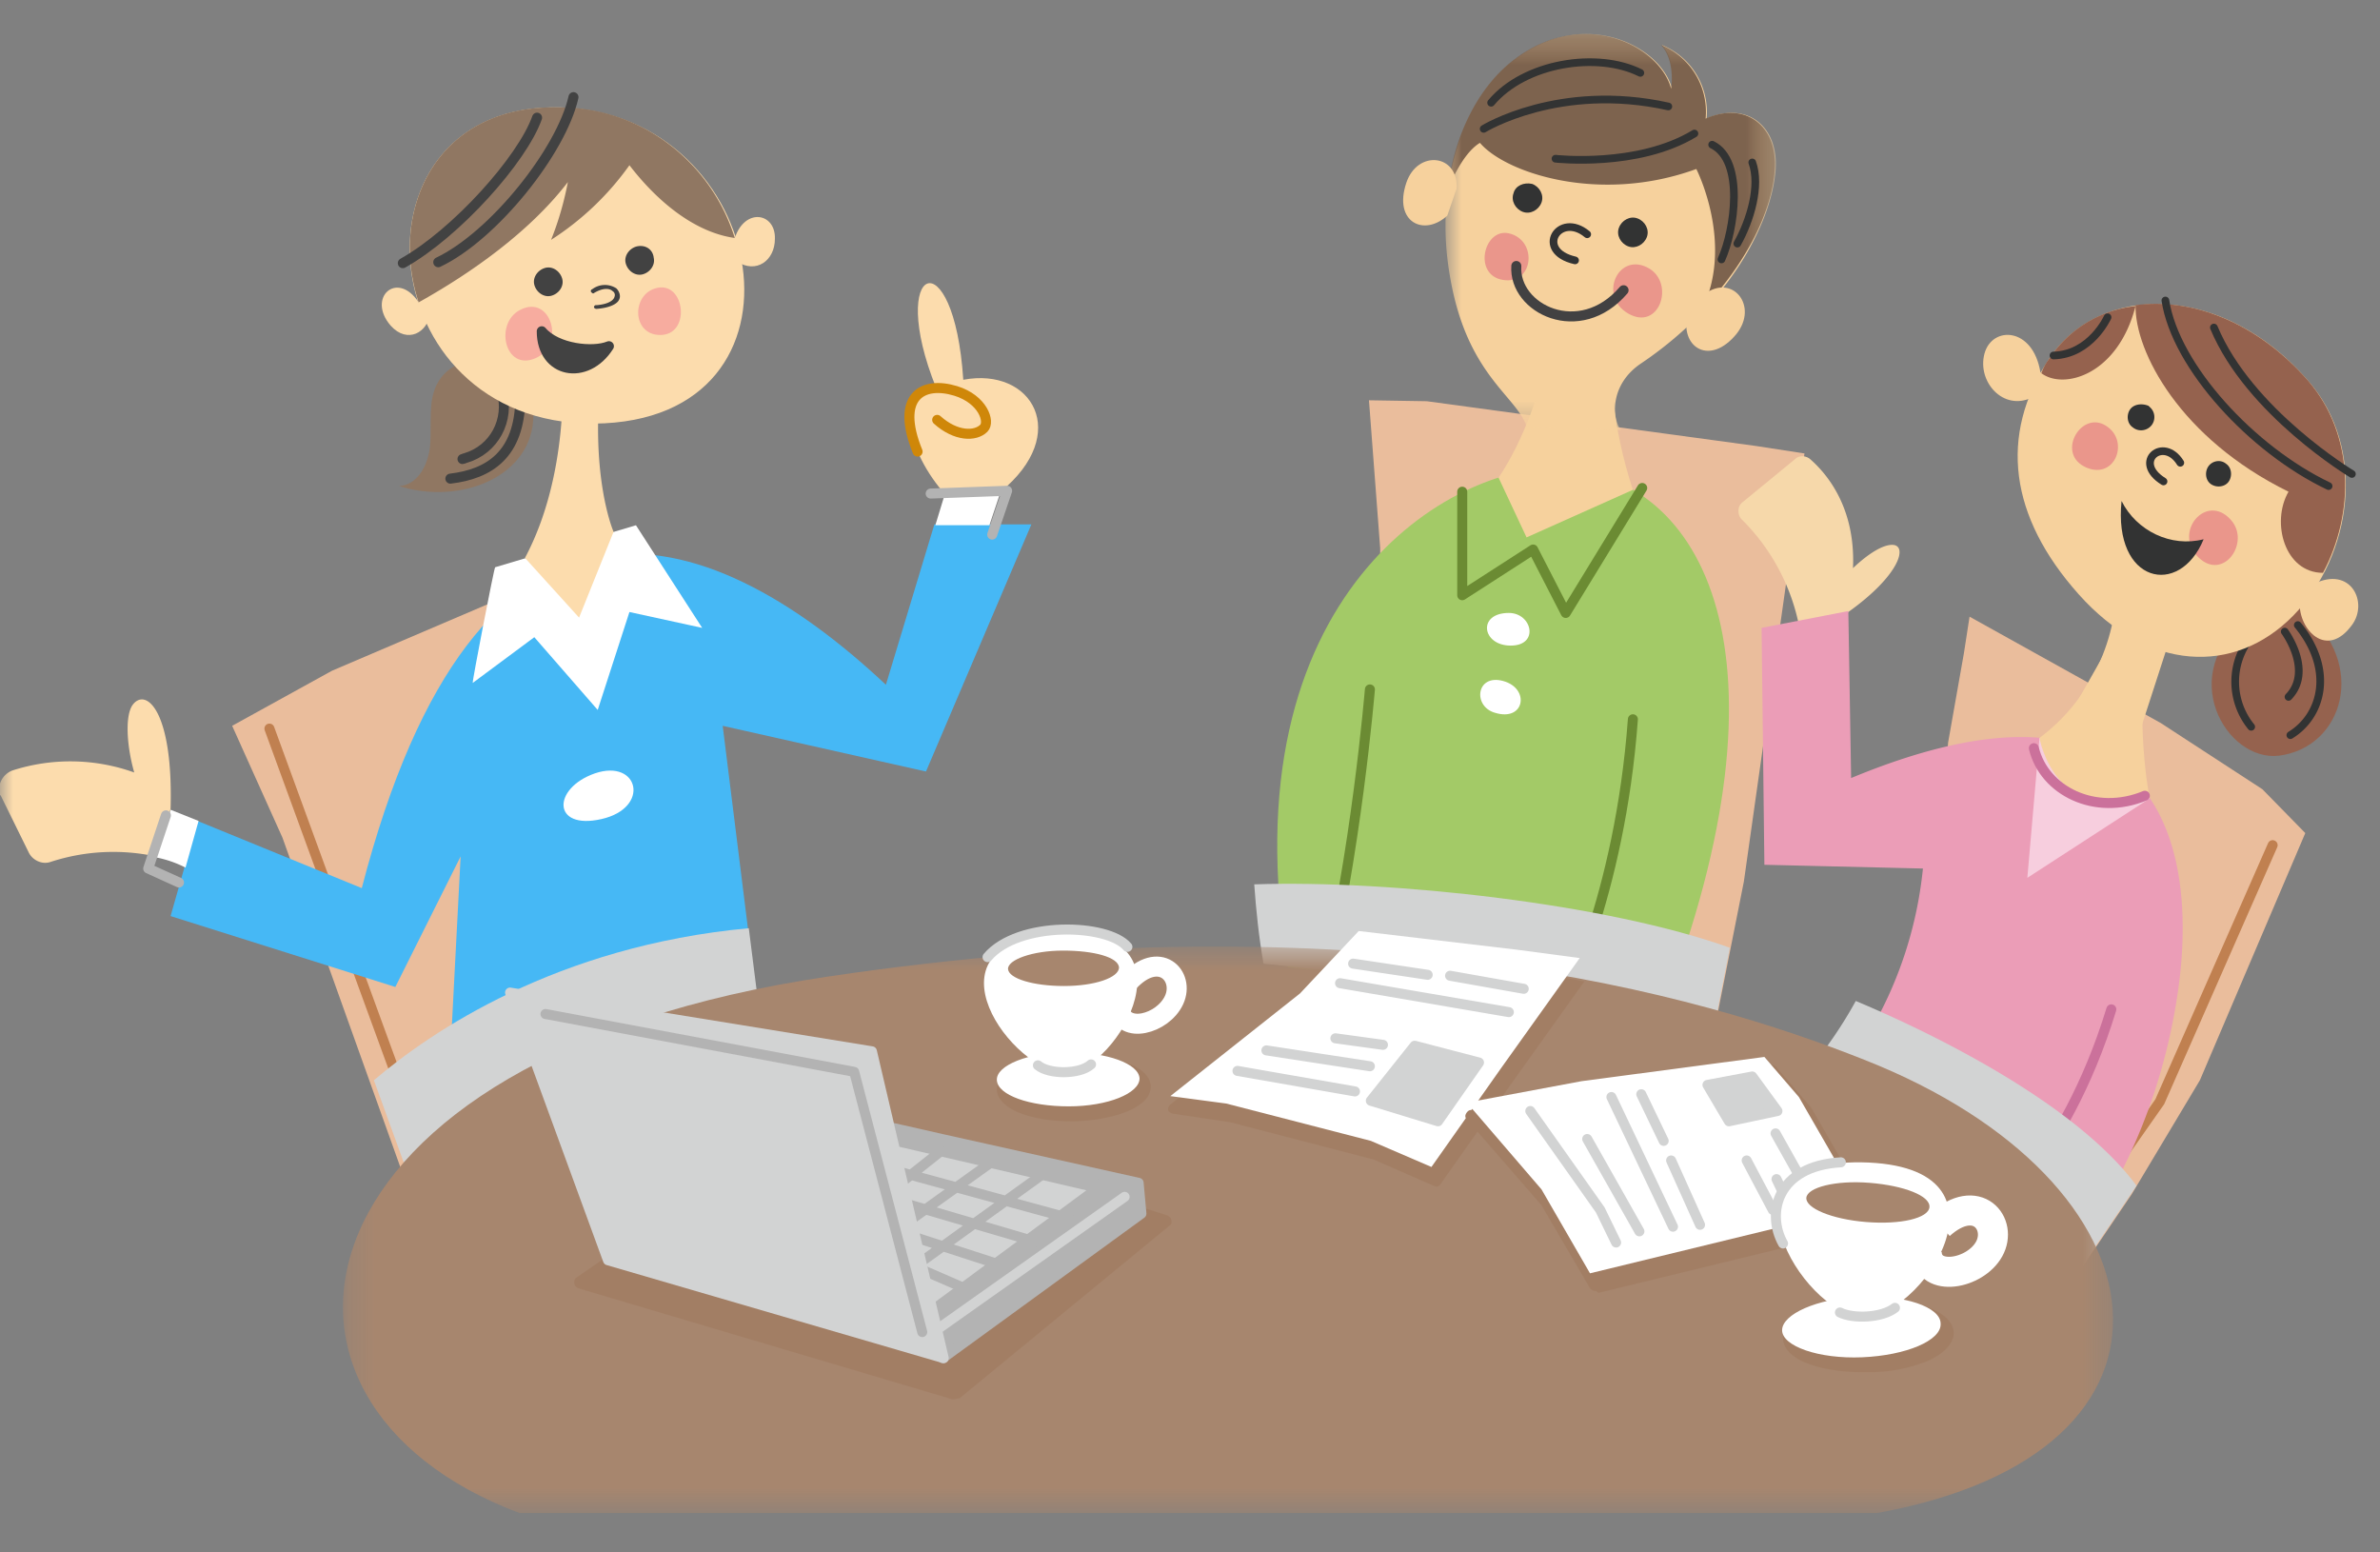 <svg xmlns="http://www.w3.org/2000/svg" width="92" height="60" fill="none"><rect width="100%" height="100%" fill="#808080" stroke="none"/><mask id="a" width="92" height="60" x="0" y="0" maskUnits="userSpaceOnUse" style="mask-type:luminance"><path fill="#fff" d="M0 0h92v59.163H0V0Z"/></mask><g mask="url(#a)"><path fill="#EABD9C" d="m15.86 46.185-4.94-13.807-1.946-4.326 3.857-2.127 7.426-3.172 2.055 21.125-6.453 2.307Z"/><path stroke="#C08050" stroke-linecap="round" stroke-linejoin="round" stroke-width=".387" d="m10.415 28.16 4.94 13.519 1.91 4.145"/><path fill="#46B8F5" d="m17.193 44.923.613-11.824-2.524 5.047-8.688-2.74L7.64 31.73l6.345 2.596c4.434-17.088 13.23-14.456 20.26-7.86l1.874-6.2h3.75l-4.075 9.553-7.858-1.766 1.478 11.86-12.221 5.011Z"/><path fill="#fff" d="m19.14 21.924 5.443-1.623 2.56 3.966-2.812-.613-1.226 3.785-2.451-2.812-2.38 1.767c-.036 0 .83-4.47.866-4.47Z"/><path fill="#FCDCAD" d="M21.735 14.353s.289 3.966-1.442 7.21l2.091 2.307 1.334-3.316s-.937-2.127-.469-6.2c.397-3.245-1.514 0-1.514 0ZM5.116 27.26c-.288.433-.216 1.586.073 2.596a7.306 7.306 0 0 0-4.723-.073c-.36.145-.577.541-.469.902 0 .036 0 .036.036.072l1.082 2.199c.144.288.505.468.83.36a7.799 7.799 0 0 1 4.073-.216l.576-1.838c.109-3.822-.973-4.723-1.478-4.002Z"/><path fill="#fff" d="m7.676 31.73-1.081-.433-.577 1.838a4.37 4.37 0 0 1 1.153.397l.505-1.803ZM36.156 20.3l.396-1.297h2.127l-.433 1.297h-2.09Z"/><path fill="#FCDCAD" d="M36.443 19.004c-1.55-1.839-1.73-3.966-.252-4.002-1.947-4.83.685-5.84 1.045-.324 2.668-.505 4.182 2.09 1.442 4.326h-2.235Z"/><path fill="#fff" d="M22.997 29.89c-1.658.577-1.658 2.2.252 1.767 1.911-.433 1.442-2.343-.252-1.767Z"/><path stroke="#CF8709" stroke-linecap="round" stroke-width=".387" d="M35.47 17.454c-.865-2.127.18-2.74 1.478-2.344 1.045.325 1.334 1.19 1.081 1.442-.324.325-1.081.325-1.802-.324"/><path fill="#907762" d="M20.618 16.047c0 2.344-2.776 3.497-5.191 2.74.649-.036 1.081-.685 1.19-1.478.072-.577-.037-1.586.144-2.127.252-.937 1.225-1.442 2.163-1.19 1.37.325 1.694 1.154 1.694 2.055Z"/><path stroke="#424242" stroke-linecap="round" stroke-width=".387" d="M20.113 15.434c-.036 2.127-1.19 2.885-2.704 3.065m1.983-3.389c.324 1.118-.288 2.271-1.406 2.596-.036 0-.072.036-.108.036"/><path fill="#FCDCAD" d="M28.404 9.198c.397-1.19 1.586-.973 1.55.036 0 .83-.72 1.37-1.478.866-.865-.65-.072-.902-.072-.902Zm-12.22 2.488c-.83-1.262-2.02-.18-1.082.9.649.722 1.442.253 1.514-.468.036-.252-.433-.432-.433-.432Z"/><path fill="#FCDCAD" d="M21.663 4.151c8.111.217 10.238 12.15 1.298 12.221-8.796.036-9.697-12.437-1.298-12.22Z"/><path fill="#F7AC9F" d="M20.113 11.974c-1.01.505-.613 2.38.577 1.875 1.19-.505.613-2.488-.577-1.875Zm5.408-.865c.973-.072 1.153 1.838 0 1.838-1.154 0-1.118-1.73 0-1.838Z"/><path fill="#424242" d="M23.07 11.938c-.073 0-.109-.036-.109-.072s.036-.072.072-.072h.036c.433-.036.65-.18.685-.325a.173.173 0 0 0-.072-.216c-.108-.108-.36-.144-.721.072-.036.036-.072 0-.108-.036-.036-.036 0-.108.036-.108a.814.814 0 0 1 .937-.036c.108.108.18.288.108.432-.072.18-.396.325-.865.36Zm2.198-1.983c.072.289-.144.577-.432.65-.289.071-.577-.145-.65-.434-.071-.288.145-.576.433-.648.325-.072.613.108.65.432Zm-3.533.83c.072.288-.144.576-.432.648-.289.072-.577-.144-.65-.432-.071-.289.145-.577.434-.65.288-.071.576.145.648.433Z"/><path fill="#907762" d="M21.663 4.151c-4.866-.144-6.633 4.038-5.48 7.535 1.226-.685 4.002-2.344 5.769-4.65-.145.756-.36 1.513-.65 2.234a10.982 10.982 0 0 0 3.029-2.884c1.081 1.406 2.523 2.596 4.073 2.812-.937-2.992-3.677-5.047-6.74-5.047Z"/><path stroke="#424242" stroke-linecap="round" stroke-width=".387" d="M22.168 3.755c-.469 2.09-3.1 5.371-5.227 6.38m3.82-5.587c-.576 1.622-3.135 4.47-5.19 5.623"/><path fill="#424242" d="M20.942 12.803c.577.685 1.983.83 2.596.577-.865 1.37-2.596 1.045-2.596-.577Z"/><path stroke="#424242" stroke-linecap="round" stroke-linejoin="round" stroke-width=".387" d="M20.942 12.803c.577.685 1.983.83 2.596.577-.865 1.37-2.596 1.045-2.596-.577Z"/><path stroke="#B3B3B3" stroke-linecap="round" stroke-linejoin="round" stroke-width=".387" d="m6.414 31.513-.685 2.055 1.19.54m29.056-15.032 2.956-.108-.577 1.694"/><path fill="#D2D3D3" d="M28.945 35.875c-7.426.685-12.293 4.001-14.492 5.876l1.478 4.073 6.417-2.307 7.102-3.64-.505-4.002Z"/><path fill="#EABD9C" d="m53.35 21.166-.432-5.695 2.235.036 12.726 1.73 1.874.289-2.343 16.546-1.226 6.165-12.725-1.262-.108-17.809Z"/><path fill="#A3CA67" d="M49.782 37.389c-2.415-14.528 6.453-19.467 10.49-19.287 5.588.253 9.3 7.246 4.002 20.909l-14.492-1.622Z"/><path fill="#F6D19D" d="M60.308 11.073s-.36 4.362-2.38 7.39l1.082 2.307 4.11-1.838c-.793-2.416-1.046-4.975-.793-7.499l-2.019-.36Z"/><path fill="#fff" d="M58.325 23.69c-1.225 0-1.045 1.262.072 1.262 1.118 0 .83-1.262-.072-1.262Zm-.54 3.857c1.153.36 1.37-.937.324-1.226-1.046-.288-1.19.974-.325 1.226Z"/><path stroke="#6B8B33" stroke-linecap="round" stroke-linejoin="round" stroke-width=".387" d="m63.48 18.86-2.956 4.83-1.261-2.451-2.74 1.766v-4.001m3.821 20.007s2.271-4.326 2.776-11.211m-10.166-1.154s-.54 6.489-1.839 11.644"/><mask id="b" width="14" height="16" x="55" y="1" maskUnits="userSpaceOnUse" style="mask-type:luminance"><path fill="#fff" d="M55.874 1.34H68.6v15.284H55.874V1.34Z"/></mask><g mask="url(#b)"><path fill="#F6D19D" d="m59.01 16.48 3.642.145c-.361-.505-.397-1.767.756-2.56 3.39-2.271 5.047-5.371 5.228-7.462.144-1.73-1.118-2.704-2.668-2.019a2.792 2.792 0 0 0-1.73-2.848c.576.613.396 1.694.396 1.694-.432-1.658-3.425-3.208-6.128-1.081-1.91 1.514-3.1 4.722-2.452 8.363.65 3.786 2.56 4.579 2.956 5.768Z"/></g><mask id="c" width="14" height="12" x="55" y="1" maskUnits="userSpaceOnUse" style="mask-type:luminance"><path fill="#fff" d="M55.946 1.34H68.6v10.706H55.946V1.339Z"/></mask><g mask="url(#c)"><path fill="#7D634E" d="M68.6 6.603c.144-1.73-1.118-2.704-2.668-2.019a2.792 2.792 0 0 0-1.73-2.848c.576.613.396 1.694.396 1.694-.432-1.658-3.425-3.208-6.128-1.081-1.298 1.01-2.271 2.848-2.524 5.047.036-.108.541-1.442 1.262-1.875.973 1.154 4.614 2.38 8.364 1.01 0 0 1.477 2.884.216 5.443 1.766-1.838 2.704-3.857 2.812-5.371Z"/></g><path fill="#EA968B" d="M63.769 10.388c.973.613.36 2.415-.83 1.73-1.189-.684-.36-2.451.83-1.73Zm-5.444-1.37c-.973-.216-1.405 1.622-.216 1.803 1.19.18 1.334-1.55.216-1.803Z"/><path stroke="#323333" stroke-linecap="round" stroke-linejoin="round" stroke-width=".297" d="M57.64 3.971c1.298-1.55 4.11-1.983 5.768-1.154M57.352 4.98s2.92-1.802 7.138-.865m-4.362 2.019s3.172.36 5.371-.973m.685.432c1.262.613.865 3.317.36 4.434m1.19-3.749c.325.901-.072 2.235-.576 3.137"/><path fill="#F6D19D" d="M65.896 11.361c1.081-.793 2.09.469 1.225 1.55-1.009 1.226-2.127.541-1.91-.649l.685-.9Zm-9.59-4.073c.073-1.334-1.514-1.514-1.946-.217-.505 1.514.685 2.091 1.586 1.262l.36-1.045Z"/><path stroke="#323333" stroke-linecap="round" stroke-linejoin="round" stroke-width=".297" d="M61.354 9.054c-1.082-.901-2.055.649-.469 1.01"/><path fill="#323333" d="M62.58 8.802c-.109.288.071.612.36.72.288.109.613-.072.72-.36.109-.288-.071-.613-.36-.72-.288-.11-.613.071-.72.36Zm-4.074-1.334c-.108.288.072.613.36.72.288.109.613-.071.721-.36.108-.288-.072-.613-.36-.72-.325-.073-.65.071-.721.36Z"/><path stroke="#424142" stroke-linecap="round" stroke-linejoin="round" stroke-width=".387" d="M62.76 11.217c-1.695 1.983-4.255.721-4.146-.937"/><path fill="#D2D3D3" d="M66.87 36.632C62.182 34.938 53.782 34 48.483 34.18c.072 1.01.18 2.055.36 3.065l4.615.504v1.118l12.725 1.262.685-3.497Z"/><path fill="#EABD9C" d="m75.305 28.7.612-3.46.217-1.406 7.39 4.11 3.93 2.56 1.658 1.694-4.074 9.553-2.632 4.398-2.343 3.46-5.948-4.398 1.19-16.51Z"/><path stroke="#C08050" stroke-linecap="round" stroke-linejoin="round" stroke-width=".387" d="m87.85 32.666-4.362 9.914-3.894 5.552"/><path fill="#F6D8AA" d="M71.447 23.654c2.02-1.442 2.307-2.596 1.695-2.596-.613 0-1.514.902-1.514.902.108-2.416-1.082-3.713-1.659-4.218-.18-.144-.432-.144-.576 0l-2.02 1.658c-.216.144-.216.469-.071.65l.036.035a8.008 8.008 0 0 1 2.235 4.254c.577 3.1 1.838-.685 1.874-.685Z"/><path fill="#EB9DB7" d="M70.69 42.111a15.577 15.577 0 0 0 3.642-8.543l-6.129-.145-.108-9.156 3.353-.65.108 6.454c11.211-4.65 13.518 1.802 12.653 8.11-.937 6.778-4.47 10.563-4.47 10.563l-9.049-6.633Z"/><path fill="#F7CEDE" d="m78.838 28.52-.47 5.408 4.723-3.064c-.9-1.298-2.27-2.163-4.253-2.343Z"/><path fill="#F6D19D" d="M78.837 28.52s.577 3.462 4.254 2.308c0 0-.793-3.93.289-7.715l-1.55-.937c.072 2.487-1.01 4.867-2.993 6.345Z"/><path stroke="#CB719B" stroke-linecap="round" stroke-linejoin="round" stroke-width=".387" d="M76.494 47.483s3.28-2.452 5.12-8.472M78.62 28.917c.397 1.659 2.38 2.632 4.29 1.839"/><path fill="#95624E" d="M89.076 23.618c2.45 2.055 1.514 5.263-.974 5.588-2.055.252-4.037-3.173-1.19-5.336 1.334-1.117 2.163-.252 2.163-.252Z"/><path stroke="#323333" stroke-linecap="round" stroke-linejoin="round" stroke-width=".297" d="M88.823 24.159c1.442 1.766.901 3.533-.288 4.254m-.217-4.002s1.118 1.514.145 2.523M86.949 24.7a2.76 2.76 0 0 0 .072 3.39"/><path fill="#F6D19D" d="M89.436 22.572c1.442-.72 2.127.721 1.478 1.587-.973 1.333-2.055.18-2.019-.866.036-1.045.54-.72.54-.72ZM78.873 14.39c-.288-1.766-1.874-1.802-2.163-.72-.288 1.08.722 2.234 1.839 1.694 1.117-.541.324-.974.324-.974Z"/><path fill="#F6D19D" d="M89.22 14.714c2.307 2.631 1.694 6.777-.577 9.084-2.271 2.307-5.624 2.163-8.291-.829-2.668-2.992-3.1-6.128-1.154-9.084 1.947-2.956 6.705-2.992 10.022.829Z"/><path fill="#95624E" d="M79.198 13.885a4.586 4.586 0 0 1 3.352-2.055c-.684 2.668-2.775 3.244-3.64 2.595a1.91 1.91 0 0 1 .288-.54Z"/><path fill="#95624E" d="M82.55 11.794c2.127-.289 4.651.613 6.67 2.92 1.802 2.09 1.802 5.119.576 7.426-1.478 0-2.018-1.947-1.333-3.136-4.182-2.055-5.948-5.408-5.912-7.21Z"/><path fill="#EA968B" d="M86.228 20.085c.793.865-.289 2.415-1.262 1.442-.973-.973.325-2.487 1.262-1.442Zm-4.903-3.677c-.937-.469-1.838 1.154-.685 1.658 1.154.505 1.73-1.117.685-1.658Z"/><path fill="#323333" d="M82.01 19.364c.576 1.154 1.91 1.803 3.172 1.478-.937 2.271-3.497 1.695-3.172-1.478Z"/><path stroke="#323333" stroke-linecap="round" stroke-linejoin="round" stroke-width=".297" d="M90.013 18.787c-2.956-1.406-5.912-4.614-6.309-7.173m7.21 6.705s-3.966-2.38-5.335-5.66m-4.11-.397s-.649 1.442-2.09 1.478"/><path fill="#F6D19D" d="m82.154 23.834-2.307 4.074 2.812.54 1.261-3.893-1.766-.72Z"/><path stroke="#323333" stroke-linecap="round" stroke-linejoin="round" stroke-width=".297" d="M84.281 17.886c-.649-1.045-1.874-.036-.649.721"/><path fill="#323333" d="M85.362 18.03c-.144.217-.108.541.109.685.216.145.54.108.685-.108.144-.216.108-.54-.109-.685-.216-.18-.54-.108-.684.108Zm-3.028-2.199c-.144.217-.108.541.108.685.217.18.541.145.722-.072a.514.514 0 0 0-.073-.72l-.036-.037c-.252-.108-.577-.072-.72.144Z"/><path fill="#D2D3D3" d="m80.027 49.61 2.344-3.461.216-.325c-2.38-3.208-7.931-5.912-10.851-7.137a16.437 16.437 0 0 1-1.767 2.595l4.182 3.1-.072.83 5.948 4.397Z"/><mask id="d" width="69" height="23" x="13" y="36" maskUnits="userSpaceOnUse" style="mask-type:luminance"><path fill="#fff" d="M13.264 36.596h68.421v21.882H13.264V36.596Z"/></mask><g mask="url(#d)"><path fill="#A7866E" d="M20.077 58.478c-11.5-4.326-9.048-17.628 11.896-20.729 20.765-3.1 33.743.685 40.087 3.209 12.005 4.722 13.447 15.177.505 17.52H20.077Z"/></g><path fill="#A27E64" d="m22.42 49.538 7.426-5.12 14.276 2.488.901.252-8.111 6.67-14.492-4.29Z"/><path fill="#A27E64" d="m22.961 49.465 13.879 4.11 7.678-6.309-.468-.144-14.167-2.451-6.922 4.794Zm13.915 4.615h-.072l-14.456-4.29a.245.245 0 0 1-.144-.289c0-.036.036-.108.108-.144l7.426-5.119c.036-.036.108-.036.18-.036l14.276 2.488h.036l.901.288c.072.036.145.108.145.18.036.072 0 .18-.073.216l-8.11 6.67c-.109 0-.145.036-.217.036Z"/><path fill="#B3B3B3" d="m36.444 52.493 7.678-5.587-.108-1.19-7.607-1.694-3.496-.793 3.532 9.264Z"/><path stroke="#B3B3B3" stroke-linecap="round" stroke-linejoin="round" stroke-width=".387" d="m36.444 52.493 7.678-5.587-.108-1.19-7.607-1.694-3.496-.793 3.532 9.264Z"/><path fill="#D2D3D3" d="m34.244 44.202 7.751 1.803-6.2 4.578c.036 0-1.55-6.38-1.55-6.38Z"/><path stroke="#B3B3B3" stroke-linecap="round" stroke-linejoin="round" stroke-width=".387" d="m34.893 49.285 5.552-4.001m-5.912 2.343 3.785-2.704m-3.857 1.082 1.91-1.514m4.975 2.595-6.993-1.91m.144 1.19 5.768 1.694m-1.478.865-3.894-1.262m2.56 2.2-2.488-1.082"/><path stroke="#D2D3D3" stroke-linecap="round" stroke-linejoin="round" stroke-width=".387" d="m43.473 46.257-7.642 5.407"/><path fill="#D2D3D3" d="m19.717 38.362 3.785 10.346 12.978 3.785-2.776-11.86-13.987-2.27Z"/><path stroke="#D2D3D3" stroke-linecap="round" stroke-linejoin="round" stroke-width=".387" d="m19.717 38.362 3.785 10.346 12.978 3.785-2.776-11.86-13.987-2.27Z"/><path stroke="#B3B3B3" stroke-linecap="round" stroke-linejoin="round" stroke-width=".387" d="m21.086 39.191 11.933 2.235 2.631 10.058"/><path fill="#A27E64" d="m45.383 43.049 2.163.324 5.552 1.442 2.307 1.01c.036 0 .072.036.108.036a.198.198 0 0 0 .18-.108l2.668-3.786 2.884-4.037a71.111 71.111 0 0 0-9.192-1.118l-1.803 1.91-5.01 3.966c-.073.072-.109.145-.073.253.036.036.108.108.216.108Z"/><path fill="#fff" d="m45.24 42.364 5.01-3.966 2.272-2.415 6.092.72 2.451.325-3.064 4.29-2.668 3.785-2.343-1.009-5.587-1.442-2.163-.288Z"/><path stroke="#D2D3D3" stroke-linecap="round" stroke-linejoin="round" stroke-width=".387" d="m47.835 41.39 4.542.793m-3.424-1.586 4.001.613M51.62 40.13l1.839.252M51.8 38l6.525 1.118m-6.02-1.874 2.883.432m.865.036 2.848.505"/><path fill="#D2D3D3" d="m52.99 42.544 1.694-2.127 2.488.649-1.586 2.271-2.596-.793Z"/><path stroke="#D2D3D3" stroke-linecap="round" stroke-linejoin="round" stroke-width=".387" d="m52.99 42.544 1.694-2.127 2.488.649-1.586 2.271-2.596-.793Z"/><path fill="#A27E64" d="m56.883 43.084 2.884 3.353 1.875 3.245 10.526-2.56-2.451-4.254-1.334-1.55-7.066.937-4.434.83Z"/><path fill="#A27E64" d="m57.316 43.229 2.631 3.028s0 .036.036.036l1.803 3.1 10.058-2.451-2.271-3.965-1.226-1.442-6.957.937-4.074.757Zm4.362 6.669c-.072 0-.144-.036-.216-.108l-1.875-3.209-2.884-3.316c-.072-.072-.072-.144-.036-.216.036-.072.108-.145.18-.145l4.47-.829 7.102-.937c.072 0 .144.036.216.072l1.334 1.55.036.036 2.452 4.254a.235.235 0 0 1-.072.325c-.037 0-.073.035-.073.035l-10.526 2.56c-.072-.072-.108-.072-.108-.072Z"/><path fill="#fff" d="m56.703 42.616 2.884 3.353 1.875 3.244 10.526-2.56-2.451-4.253-1.334-1.55-7.066.937-4.434.829Z"/><path fill="#D2D3D3" d="m66.004 41.93 1.73-.324.974 1.334-1.875.397-.83-1.406Z"/><path stroke="#D2D3D3" stroke-linecap="round" stroke-linejoin="round" stroke-width=".387" d="m59.154 42.94 2.704 3.822.613 1.261m-1.117-4.001 2.018 3.569m1.298-.18L62.29 42.4m1.154-.109.866 1.803m.288.757 1.118 2.487m1.802-2.487 1.01 1.91m.576-.288-.432-.901m1.297.613-1.334-2.38m-2.631-1.874 1.73-.325.974 1.334-1.875.397-.83-1.406Z"/><path fill="#fff" d="M71.952 44.923c6.417.108 2.2 6.2-.036 5.984-2.235-.216-5.876-6.056.036-5.984Z"/><path fill="#A27E64" d="M75.269 51.52c.036.65-1.334 1.226-3.029 1.298-1.694.072-3.1-.396-3.1-1.045 0-.65 1.334-1.226 3.028-1.298 1.695-.072 3.064.396 3.1 1.045Z"/><path fill="#A27E64" d="M72.457 50.691h-.289c-.72 0-1.406.144-2.09.396-.47.18-.722.433-.722.65 0 .396 1.118.9 2.848.828.721 0 1.406-.144 2.091-.396.469-.18.721-.433.721-.649.036-.36-.973-.829-2.56-.829Zm-.469 2.343c-1.514 0-3.028-.432-3.064-1.298 0-.432.36-.793 1.01-1.081a6.011 6.011 0 0 1 2.234-.433c1.586-.072 3.317.36 3.353 1.298 0 .397-.36.793-1.01 1.082a6.011 6.011 0 0 1-2.235.432h-.288Z"/><path fill="#fff" d="M75.016 51.16c.036.649-1.334 1.225-3.028 1.298-1.694.072-3.1-.433-3.1-1.046s1.334-1.226 3.028-1.298c1.694-.072 3.1.397 3.1 1.046Z"/><path stroke="#fff" stroke-width="1.161" d="M74.98 47.339c1.442-1.298 2.452-.036 1.91.937-.54.973-2.342 1.298-2.414.144"/><path fill="#A7866E" d="M74.584 46.654c-.036.432-1.118.684-2.452.576-1.334-.108-2.343-.54-2.307-.937.036-.396 1.118-.685 2.451-.577 1.334.108 2.344.505 2.308.938Z"/><path stroke="#D2D3D3" stroke-linecap="round" stroke-linejoin="round" stroke-width=".387" d="M68.924 48.06c-.649-1.154-.253-2.993 2.235-3.137m-.036 5.804c.505.252 1.622.216 2.127-.18"/><path fill="#fff" d="M40.733 36.091c5.732-.433 2.488 5.335.469 5.371-2.019.036-5.732-4.974-.469-5.371Z"/><path fill="#A27E64" d="M44.266 42.003c0 .577-1.226 1.082-2.74 1.082-1.514 0-2.74-.433-2.776-1.01-.035-.576 1.226-1.081 2.74-1.081 1.514 0 2.74.432 2.776 1.01Z"/><path fill="#A27E64" d="M41.598 41.21h-.108c-.649 0-1.262.108-1.838.325-.469.18-.65.396-.65.54 0 .144.181.325.65.505.613.18 1.225.288 1.874.252 1.55-.036 2.524-.504 2.488-.865-.036-.36-.938-.757-2.416-.757Zm-.18 2.127c-.649 0-1.298-.072-1.91-.288-.613-.217-.974-.577-.974-.938 0-.36.325-.72.938-.973a5.549 5.549 0 0 1 2.018-.36c1.442-.037 2.992.396 2.992 1.225 0 .83-1.514 1.298-2.956 1.334h-.108Z"/><path fill="#fff" d="M44.05 41.679c0 .577-1.226 1.081-2.74 1.081-1.514 0-2.74-.432-2.776-1.01-.036-.576 1.226-1.08 2.74-1.08 1.514 0 2.74.432 2.776 1.009Z"/><path stroke="#fff" stroke-width=".774" d="M43.617 37.966c1.19-1.298 2.2-.253 1.767.685-.433.937-1.983 1.333-2.127.324"/><path fill="#A7866E" d="M43.257 37.389c0 .396-.937.72-2.127.72-1.19 0-2.127-.288-2.163-.648-.036-.36.937-.721 2.127-.721 1.19 0 2.127.252 2.163.649Z"/><path stroke="#D2D3D3" stroke-linecap="round" stroke-linejoin="round" stroke-width=".387" d="M38.174 36.992c1.19-1.405 4.65-1.297 5.407-.396m-3.46 4.578c.432.36 1.622.36 2.054-.036"/></g></svg>